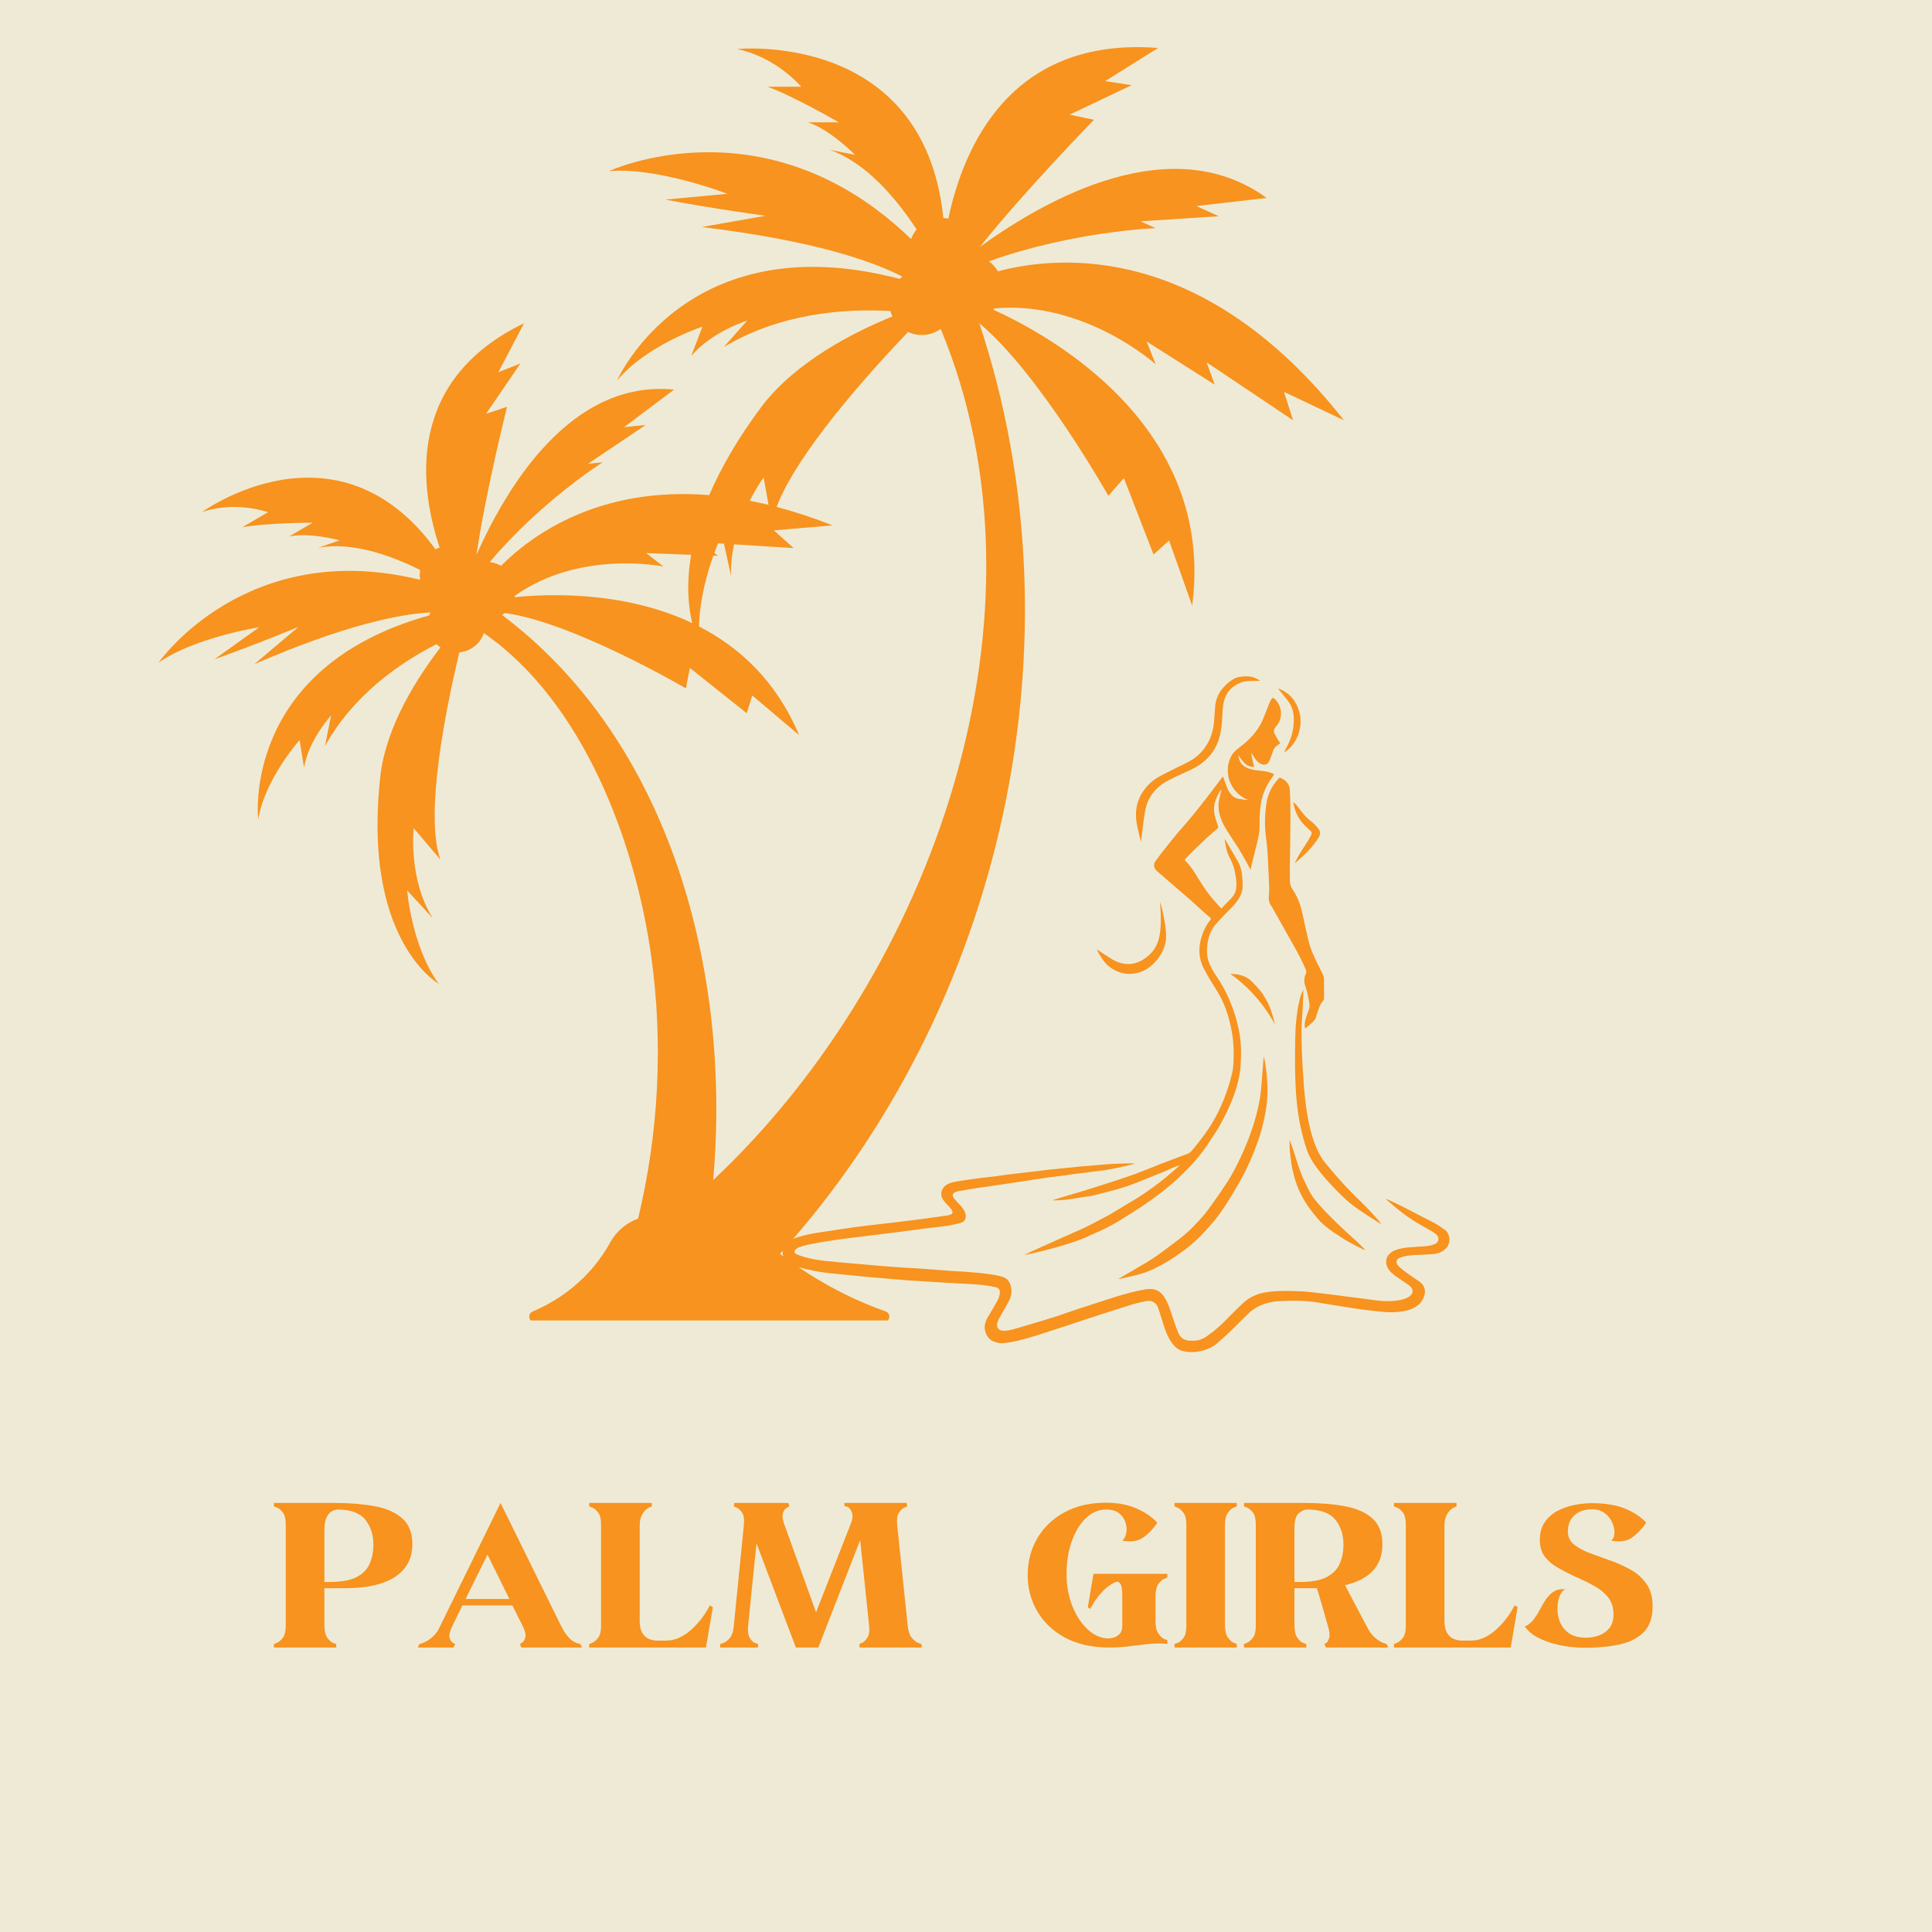 <svg xmlns="http://www.w3.org/2000/svg" xmlns:xlink="http://www.w3.org/1999/xlink" width="500" viewBox="0 0 375 375" height="500" preserveAspectRatio="xMidYMid meet"><defs><g></g><clipPath id="59974ba2a9"><path d="M 30.734 9 L 260.902 9 L 260.902 256.297 L 30.734 256.297 Z M 30.734 9 " clip-rule="nonzero"></path></clipPath><clipPath id="bf15ea34a3"><path d="M 151.895 225.789 L 281.328 225.789 L 281.328 262.449 L 151.895 262.449 Z M 151.895 225.789 " clip-rule="nonzero"></path></clipPath><clipPath id="2e97c036d7"><path d="M 220 131.23 L 245 131.23 L 245 164 L 220 164 Z M 220 131.23 " clip-rule="nonzero"></path></clipPath></defs><rect x="-37.5" width="450" fill="#ffffff" y="-37.5" height="450" fill-opacity="1"></rect><rect x="-37.5" width="450" fill="#efead6" y="-37.5" height="450" fill-opacity="1"></rect><g clip-path="url(#59974ba2a9)"><path fill="#f7931e" d="M 138.422 229.062 C 181.266 188.809 205.578 119.082 182.59 63.84 C 181.77 64.434 180.793 64.836 179.723 64.977 C 178.488 65.137 177.297 64.926 176.246 64.434 C 168.281 72.805 154.711 87.945 150.734 98.391 C 154.188 99.297 157.809 100.48 161.602 101.98 L 150.211 102.945 L 154.043 106.387 L 142.477 105.656 C 142.059 107.617 141.82 109.699 141.906 111.82 L 140.523 105.535 L 139.371 105.461 C 139.156 105.984 138.91 106.613 138.648 107.328 L 139.312 107.879 L 138.461 107.848 C 137.246 111.266 135.793 116.387 135.672 121.59 C 143.508 125.613 150.684 132.156 155.102 142.68 L 146.016 134.992 L 144.938 138.434 L 133.902 129.641 L 133.129 133.613 C 133.129 133.613 111.18 120.734 97.973 118.988 C 97.941 119.012 97.918 119.039 97.887 119.062 C 97.742 119.172 97.594 119.273 97.445 119.367 C 130.258 143.992 141.988 188.934 138.422 229.062 Z M 148.223 92.668 C 148.223 92.668 146.941 94.402 145.531 97.199 C 146.723 97.43 147.934 97.691 149.172 97.992 Z M 125.434 107.359 L 128.777 109.969 C 128.777 109.969 112.656 106.609 99.961 115.625 C 99.941 115.727 99.926 115.824 99.902 115.922 C 106.23 115.262 121.059 114.637 134.367 120.945 C 133.656 118.051 133.145 113.586 134.152 107.688 Z M 81.551 112.539 C 81.445 111.91 81.449 111.266 81.555 110.641 C 75.883 107.805 68.297 105.078 61.727 106.332 L 65.945 104.883 C 65.945 104.883 60.027 103.27 56.125 104.125 L 60.707 101.453 C 60.707 101.453 52 101.465 47.035 102.332 L 52.023 99.426 C 52.023 99.426 45.84 97.152 39.238 99.379 C 39.238 99.379 65.328 80.344 84.531 106.613 C 84.793 106.484 85.062 106.379 85.336 106.289 C 81.395 94.438 78.742 73.836 101.723 62.738 L 96.73 72.242 L 101.012 70.559 L 94.344 80.32 L 98.414 78.961 C 98.414 78.961 94.223 95.715 92.473 107.734 C 98.324 94.523 110.836 73.617 130.844 75.625 L 121.117 82.918 L 125.324 82.488 L 114.117 90.035 L 116.98 89.73 C 116.98 89.73 105.023 97.27 95.051 109.109 C 95.82 109.191 96.574 109.426 97.254 109.82 C 103.062 103.992 116.086 94.363 137.664 96.102 C 139.879 90.918 143.188 85.086 148.027 78.645 C 154.625 70.164 165.512 64.562 173.219 61.422 C 173.062 61.09 172.938 60.738 172.84 60.371 C 163.746 59.855 151.445 60.824 140.496 67.355 L 145.039 62.219 C 145.039 62.219 138.078 64.391 134.152 69.133 L 136.348 63.402 C 136.348 63.402 125.488 66.957 119.762 73.871 C 119.762 73.871 133.188 43.258 174.633 54.133 C 174.801 53.977 174.977 53.832 175.16 53.691 C 168.969 50.52 157.434 46.629 136.195 44.066 L 148.637 41.879 C 148.637 41.879 139.543 40.703 129.137 38.746 L 141.168 37.617 C 141.168 37.617 127.715 32.398 118.203 33.219 C 118.203 33.219 148.574 19.047 176.832 46.391 C 177.086 45.715 177.457 45.09 177.918 44.543 C 174 38.555 168.156 31.586 161.035 29.074 L 165.973 30.062 C 165.973 30.062 161.117 25.125 156.828 23.742 L 162.812 23.742 C 162.812 23.742 154.32 18.805 148.988 16.832 L 155.5 16.832 C 155.5 16.832 150.766 11.105 143.062 9.523 C 143.062 9.523 179.312 5.793 183.105 42.312 C 183.434 42.332 183.758 42.379 184.074 42.449 C 186.969 28.656 196.082 7.07 224.789 9.312 L 214.52 15.738 L 219.656 16.527 L 207.609 22.254 L 212.348 23.242 C 212.348 23.242 198.742 37.191 190.211 47.914 C 203.418 38.359 227.492 25.086 245.852 38.418 L 232.227 39.996 L 236.57 41.973 L 221.367 42.957 L 224.328 44.289 C 224.328 44.289 208.387 44.844 191.941 50.723 C 192.645 51.234 193.246 51.895 193.688 52.66 C 205.586 49.5 233.68 47.039 260.859 81.578 L 249.211 76.051 L 250.988 81.578 L 234.199 70.324 L 235.781 74.668 L 222.551 66.273 L 224.328 70.719 C 224.328 70.719 210.527 58.281 193.023 59.859 C 192.949 59.945 192.879 60.031 192.801 60.117 C 203.441 64.914 235.98 82.586 231.402 117.559 L 226.914 104.902 L 223.906 107.645 L 218.145 92.801 L 215.133 96.238 C 215.133 96.238 201.766 72.473 190.086 62.742 C 210.559 124.348 194.66 195.539 151.395 243.359 C 159.184 249.32 166.613 252.691 171.898 254.543 C 173.043 254.945 172.75 256.648 171.531 256.648 L 103.809 256.648 C 102.625 256.648 102.305 255.031 103.391 254.566 C 111.688 251.031 116.172 245.293 118.465 241.121 C 119.66 238.953 121.594 237.34 123.852 236.535 C 127.863 219.914 128.766 202.461 126.395 185.562 C 123.32 163.605 113.348 136.375 93.918 122.883 C 93.578 123.879 92.953 124.793 92.059 125.48 C 91.188 126.156 90.176 126.527 89.152 126.617 C 86.539 137.641 82.367 158.086 85.477 166.844 L 80.297 160.746 C 80.297 160.746 79.211 170.699 84.008 178.234 L 79.035 172.828 C 79.035 172.828 79.887 183.676 85.141 190.945 C 85.141 190.945 70.086 182.5 73.891 150.098 C 75.156 140.652 80.992 131.508 85.492 125.664 C 85.223 125.477 84.973 125.262 84.734 125.027 C 77.539 128.691 68.555 134.922 63.082 144.812 L 64.27 138.852 C 64.27 138.852 59.906 143.621 59.016 149.004 L 58.145 143.637 C 58.145 143.637 51.414 151.207 50.113 159.055 C 50.113 159.055 46.73 129.625 83.324 119.449 C 83.383 119.254 83.449 119.066 83.531 118.875 C 77.371 119.211 66.805 121.379 49.395 128.898 L 57.941 121.668 C 57.941 121.668 50.457 124.828 41.617 127.973 L 50.324 121.738 C 50.324 121.738 37.695 123.75 30.773 128.621 C 30.773 128.621 47.707 104.215 81.551 112.539 " fill-opacity="1" fill-rule="nonzero"></path></g><g clip-path="url(#bf15ea34a3)"><path fill="#f7931e" d="M 268.992 232.719 C 269.449 232.812 271.523 233.84 272.141 234.152 C 272.898 234.539 273.652 234.93 274.406 235.32 C 274.84 235.543 275.27 235.766 275.699 235.988 C 276.656 236.48 277.629 236.945 278.562 237.473 C 279.223 237.844 279.848 238.281 280.469 238.719 C 281.355 239.344 281.715 241.062 280.766 242.184 C 280.117 242.945 279.25 243.309 278.258 243.402 C 277.262 243.492 276.262 243.551 275.266 243.582 C 274.262 243.609 273.266 243.656 272.297 243.926 C 272.059 243.988 271.824 244.07 271.609 244.172 C 271.039 244.449 270.887 245.027 271.25 245.516 C 271.402 245.719 271.586 245.902 271.781 246.066 C 272.859 246.977 274.035 247.766 275.211 248.555 C 275.68 248.863 276.117 249.199 276.352 249.711 C 276.582 250.215 276.648 250.734 276.508 251.281 C 276.055 253.059 274.754 253.957 273.004 254.379 C 271.609 254.715 270.188 254.766 268.766 254.656 C 267.316 254.539 265.871 254.371 264.43 254.184 C 263.059 254 261.695 253.77 260.328 253.555 C 258.895 253.328 257.457 253.117 256.031 252.859 C 253.527 252.402 251.008 252.418 248.48 252.551 C 248.184 252.566 247.883 252.57 247.586 252.605 C 245.582 252.844 243.797 253.547 242.352 254.922 C 241.258 255.965 240.207 257.043 239.133 258.098 C 238.703 258.52 238.27 258.934 237.824 259.336 C 237.266 259.844 236.691 260.336 236.121 260.832 C 235.516 261.359 234.797 261.707 234.031 261.965 C 232.562 262.461 231.062 262.625 229.535 262.223 C 228.621 261.984 227.996 261.395 227.473 260.672 C 226.758 259.684 226.305 258.578 225.938 257.438 C 225.586 256.328 225.25 255.219 224.887 254.113 C 224.789 253.816 224.656 253.512 224.469 253.254 C 224.051 252.688 223.438 252.438 222.73 252.516 C 222.18 252.574 221.637 252.719 221.094 252.844 C 220.617 252.957 220.141 253.074 219.676 253.219 C 218.16 253.691 216.648 254.176 215.137 254.66 C 213.809 255.086 212.48 255.508 211.156 255.945 C 209.848 256.375 208.547 256.828 207.238 257.254 C 205.305 257.887 203.367 258.523 201.422 259.133 C 199.773 259.648 198.121 260.152 196.418 260.473 C 195.836 260.582 195.242 260.656 194.652 260.719 C 194.117 260.781 193.613 260.625 193.109 260.473 C 191.629 260.016 191.023 258.477 191.137 257.355 C 191.199 256.762 191.402 256.211 191.707 255.695 C 192.348 254.613 193.012 253.547 193.609 252.449 C 193.84 252.023 193.988 251.539 194.062 251.066 C 194.16 250.438 193.934 249.977 193.172 249.816 C 191.59 249.484 189.988 249.316 188.375 249.238 C 186.711 249.156 185.047 249.066 183.383 248.965 C 180.898 248.812 178.41 248.66 175.926 248.492 C 174.738 248.41 173.551 248.289 172.363 248.191 C 171.262 248.102 170.16 248.016 169.059 247.918 C 168.238 247.848 167.418 247.762 166.598 247.68 C 165.113 247.531 163.633 247.363 162.148 247.238 C 160.348 247.082 158.562 246.816 156.805 246.41 C 155.789 246.176 154.754 245.973 153.809 245.492 C 153.129 245.148 152.574 244.699 152.172 244.055 C 151.613 243.152 151.848 241.402 153.281 240.746 C 154.98 239.977 156.777 239.57 158.613 239.281 C 160.258 239.023 161.902 238.773 163.547 238.535 C 164.949 238.328 166.352 238.125 167.762 237.953 C 169.848 237.699 171.938 237.477 174.027 237.227 C 175.609 237.039 177.195 236.844 178.773 236.633 C 180.457 236.41 182.141 236.172 183.824 235.93 C 184.047 235.898 184.27 235.836 184.48 235.758 C 184.867 235.621 184.988 235.41 184.82 235.055 C 184.688 234.77 184.473 234.516 184.266 234.27 C 183.926 233.867 183.535 233.5 183.211 233.09 C 182.223 231.84 182.711 230.328 184.234 229.703 C 184.898 229.43 185.652 229.332 186.375 229.211 C 187.617 229.012 188.867 228.844 190.117 228.68 C 191.211 228.539 192.312 228.434 193.406 228.297 C 194.172 228.199 194.93 228.062 195.695 227.969 C 197.121 227.793 198.547 227.641 199.977 227.469 C 201.16 227.332 202.34 227.18 203.523 227.043 C 204.344 226.949 205.164 226.875 205.984 226.793 C 207.223 226.664 208.457 226.531 209.695 226.414 C 210.621 226.328 211.551 226.266 212.477 226.188 C 213.648 226.094 214.816 225.973 215.988 225.91 C 217.355 225.832 220.18 225.777 220.273 225.801 C 219.777 226.105 215.895 226.914 214.457 227.121 C 212.465 227.406 210.461 227.621 208.461 227.879 C 207.785 227.965 207.113 228.094 206.438 228.18 C 205.379 228.316 204.312 228.418 203.254 228.57 C 201.781 228.777 200.312 229.016 198.84 229.242 C 197.387 229.465 195.934 229.688 194.48 229.902 C 192.867 230.141 191.254 230.355 189.645 230.602 C 188.414 230.789 187.191 231.004 185.965 231.215 C 185.781 231.246 185.594 231.309 185.426 231.391 C 184.93 231.629 184.781 231.973 185.066 232.418 C 185.34 232.84 185.703 233.215 186.051 233.586 C 186.578 234.152 187.117 234.711 187.355 235.449 C 187.441 235.715 187.484 236.016 187.449 236.289 C 187.375 236.891 186.938 237.25 186.367 237.395 C 185.523 237.613 184.668 237.809 183.801 237.938 C 182.59 238.121 181.367 238.223 180.148 238.375 C 178.375 238.602 176.609 238.852 174.836 239.078 C 173.219 239.289 171.602 239.484 169.984 239.68 C 168.109 239.91 166.227 240.129 164.352 240.371 C 163.066 240.535 161.781 240.719 160.504 240.926 C 159.242 241.129 157.984 241.359 156.734 241.613 C 156.172 241.73 155.617 241.906 155.074 242.098 C 154.84 242.18 154.617 242.34 154.434 242.512 C 154.145 242.785 154.129 243.082 154.414 243.352 C 156.125 244.141 158.121 244.492 160.031 244.738 C 161.098 244.801 162.16 244.945 163.223 245.043 C 164.344 245.145 165.461 245.227 166.578 245.324 C 167.922 245.441 169.266 245.578 170.609 245.688 C 172.059 245.809 173.512 245.918 174.965 246.016 C 176.223 246.102 177.488 246.148 178.746 246.238 C 180.863 246.391 182.977 246.551 185.09 246.719 C 189.156 246.91 193.297 247.344 194.719 247.879 C 195.449 248.156 195.906 248.688 196.133 249.406 C 196.453 250.414 196.363 251.418 195.914 252.355 C 195.473 253.281 194.914 254.16 194.41 255.059 C 194.098 255.617 193.746 256.152 193.566 256.781 C 193.281 257.777 194.051 258.336 194.836 258.312 C 195.426 258.293 196.023 258.188 196.59 258.035 C 197.973 257.66 199.34 257.238 200.711 256.828 C 202.102 256.41 203.492 256.008 204.867 255.559 C 206.359 255.074 207.832 254.539 209.32 254.039 C 210.457 253.66 211.609 253.305 212.754 252.938 C 213.914 252.562 215.066 252.168 216.23 251.805 C 218.164 251.207 220.113 250.656 222.117 250.297 C 222.887 250.16 223.645 250.102 224.395 250.387 C 225.262 250.715 225.781 251.375 226.211 252.121 C 226.91 253.34 227.266 254.676 227.711 255.98 C 228.02 256.887 228.328 257.797 228.691 258.684 C 229.086 259.645 229.863 260.188 230.945 260.227 C 231.535 260.25 232.156 260.242 232.719 260.098 C 233.262 259.957 233.793 259.676 234.254 259.359 C 235.02 258.832 235.75 258.25 236.453 257.648 C 237.023 257.156 237.543 256.609 238.078 256.078 C 239.215 254.965 240.301 253.793 241.496 252.738 C 242.559 251.797 243.84 251.203 245.297 250.914 C 247.227 250.531 249.168 250.551 251.113 250.594 C 252.078 250.613 253.043 250.656 254.004 250.75 C 255.57 250.91 257.137 251.113 258.699 251.309 C 260.664 251.555 262.629 251.809 264.59 252.062 C 265.492 252.18 266.395 252.316 267.297 252.426 C 268.859 252.617 270.418 252.621 271.957 252.289 C 272.445 252.184 272.938 252.008 273.371 251.766 C 274.27 251.266 274.52 250.363 273.645 249.613 C 273.246 249.27 272.777 249 272.34 248.691 C 271.652 248.203 270.918 247.762 270.289 247.215 C 269.574 246.598 269.039 245.855 269.055 244.859 C 269.062 244.348 269.207 243.891 269.566 243.52 C 269.883 243.188 270.242 242.898 270.688 242.711 C 271.605 242.332 272.566 242.176 273.551 242.109 C 274.582 242.035 275.617 241.969 276.648 241.895 C 277.281 241.852 277.887 241.707 278.48 241.48 C 279.312 241.16 279.453 240.148 278.762 239.59 C 278.48 239.363 278.184 239.152 277.871 238.969 C 276.945 238.426 276 237.918 275.078 237.363 C 273.668 236.516 272.336 235.566 271.078 234.52 C 270.445 233.992 268.973 232.754 268.992 232.719 " fill-opacity="1" fill-rule="evenodd"></path></g><path fill="#f7931e" d="M 198.793 243.613 C 199.305 243.359 199.805 243.09 200.324 242.852 C 201.715 242.219 203.113 241.598 204.508 240.973 C 205.711 240.434 206.922 239.902 208.129 239.359 C 209.094 238.93 210.074 238.516 211.023 238.051 C 212.062 237.539 213.082 236.977 214.105 236.434 C 214.566 236.191 215.035 235.957 215.48 235.695 C 216.898 234.859 218.309 234.016 219.711 233.164 C 220.539 232.66 221.367 232.156 222.164 231.609 C 223.199 230.895 224.219 230.156 225.215 229.391 C 226.199 228.633 228.719 226.508 228.988 226.16 C 228.539 226.328 228.086 226.48 227.645 226.664 C 226.992 226.941 226.352 227.254 225.691 227.523 C 224.223 228.121 222.742 228.68 221.277 229.289 C 219.348 230.094 217.367 230.746 215.324 231.238 C 214.27 231.488 213.234 231.809 212.18 232.051 C 211.535 232.199 210.867 232.262 210.207 232.363 C 209.137 232.531 208.07 232.723 206.992 232.859 C 206.211 232.961 204.391 233.035 204.258 232.965 C 204.812 232.793 205.363 232.613 205.922 232.445 C 207.242 232.051 208.562 231.66 209.887 231.273 C 210.238 231.172 214.43 229.863 216.168 229.293 C 216.898 229.055 217.625 228.809 218.348 228.559 C 219.27 228.238 220.195 227.93 221.105 227.582 C 222.406 227.082 223.691 226.555 224.984 226.043 C 225.664 225.777 226.352 225.52 227.035 225.258 C 228.203 224.816 229.375 224.371 230.547 223.93 C 231.051 223.742 231.352 223.332 231.66 222.957 C 232.438 222.008 233.203 221.043 233.914 220.047 C 235.418 217.953 236.633 215.711 237.57 213.328 C 238.219 211.695 238.746 210.031 239.148 208.328 C 239.453 207.023 239.465 205.695 239.461 204.371 C 239.457 201.852 239.051 199.391 238.312 196.977 C 237.754 195.148 236.938 193.434 235.895 191.809 C 235.125 190.609 234.395 189.387 233.73 188.133 C 232.473 185.766 232.582 183.34 233.547 180.914 C 233.863 180.113 234.289 179.359 234.84 178.676 C 234.922 178.57 234.988 178.453 235.094 178.293 C 234.641 177.898 234.184 177.512 233.738 177.113 C 232.797 176.266 231.863 175.402 230.914 174.559 C 230.133 173.863 229.328 173.188 228.535 172.504 C 227.598 171.695 226.664 170.887 225.727 170.078 C 225.375 169.773 225.02 169.48 224.672 169.176 C 223.891 168.477 223.812 167.773 224.359 167.027 C 224.941 166.234 225.547 165.449 226.156 164.676 C 226.93 163.699 227.703 162.727 228.5 161.77 C 229.145 160.996 229.832 160.258 230.484 159.492 C 231.113 158.75 231.734 158 232.34 157.242 C 233.094 156.297 233.84 155.344 234.578 154.387 C 235.43 153.277 236.266 152.16 237.105 151.047 C 237.188 150.941 237.273 150.836 237.375 150.707 C 237.551 151.066 238.117 153.059 238.66 153.82 C 239.102 154.434 239.629 154.922 240.434 155.059 C 240.895 155.137 242.047 155.301 242.262 155.277 C 242.094 155.164 239.543 154.406 238.523 151.152 C 238.141 149.609 238.258 148.082 239.051 146.648 C 239.426 145.965 240.039 145.484 240.66 145.012 C 242.508 143.609 244.078 141.977 245.02 139.879 C 245.523 138.754 245.93 137.594 246.391 136.453 C 246.496 136.191 246.625 135.926 246.785 135.691 C 246.969 135.418 247.133 135.418 247.383 135.633 C 248.73 136.797 249.043 139.02 248.066 140.488 C 247.926 140.699 247.777 140.914 247.609 141.102 C 247.219 141.539 247.176 142.012 247.441 142.508 C 247.688 142.969 247.965 143.414 248.234 143.863 C 248.312 143.992 248.402 144.113 248.508 144.262 C 248.215 144.473 247.922 144.652 247.672 144.871 C 247.496 145.023 247.336 145.219 247.242 145.426 C 247.062 145.824 246.941 146.246 246.785 146.652 C 246.645 147.031 246.504 147.414 246.336 147.781 C 245.992 148.535 245.234 148.547 244.66 148.234 C 243.996 147.875 243.59 147.281 243.234 146.656 C 243.129 146.473 243.035 146.277 242.883 146.109 C 242.953 147.031 243.188 147.91 243.445 148.832 C 242.672 148.883 242.055 148.59 241.574 148.133 C 241.113 147.695 240.781 147.137 240.352 146.574 C 240.5 147.668 240.93 148.52 241.957 149 C 242.527 149.266 243.133 149.434 243.766 149.5 C 244.328 149.559 244.883 149.625 245.438 149.703 C 246.082 149.789 246.699 149.957 247.324 150.293 C 247.055 150.691 246.801 151.066 246.547 151.441 C 245.391 153.156 244.766 155.047 244.594 157.062 C 244.488 158.25 244.473 159.441 244.477 160.633 C 244.48 161.52 244.293 162.367 244.09 163.215 C 243.723 164.75 243.328 166.281 242.953 167.816 C 242.879 168.109 242.832 168.406 242.75 168.836 C 242.602 168.57 241.066 165.699 240.285 164.484 C 239.461 163.199 238.582 161.941 237.809 160.629 C 237.07 159.383 236.566 158.039 236.508 156.578 C 236.473 155.762 236.684 154.98 236.867 154.195 C 236.941 153.875 237.031 153.555 237.086 153.223 C 236.582 153.758 236.336 154.414 236.055 155.055 C 235.535 156.254 235.531 157.473 235.895 158.703 C 236.059 159.25 236.223 159.801 236.41 160.34 C 236.484 160.559 236.469 160.703 236.273 160.867 C 235.562 161.461 234.852 162.059 234.172 162.688 C 233.145 163.648 232.145 164.629 231.137 165.609 C 230.723 166.016 230.332 166.441 229.902 166.891 C 230.113 167.117 230.297 167.312 230.48 167.512 C 231.312 168.402 231.93 169.438 232.555 170.465 C 233.191 171.504 233.867 172.527 234.602 173.508 C 235.242 174.363 235.988 175.148 236.691 175.961 C 236.789 176.074 236.914 176.168 237.098 176.332 C 237.289 176.125 237.465 175.922 237.652 175.727 C 238.113 175.246 238.578 174.77 239.043 174.289 C 239.871 173.438 240.039 172.402 239.977 171.293 C 239.879 169.547 239.477 167.887 238.598 166.332 C 238.039 165.332 237.652 162.945 237.742 162.84 C 237.938 163.184 238.133 163.527 238.332 163.871 C 238.941 164.91 239.547 165.949 240.16 166.984 C 240.629 167.785 240.938 168.641 241.047 169.547 C 241.145 170.395 241.199 171.254 241.188 172.105 C 241.176 173.125 240.75 174.031 240.152 174.859 C 239.594 175.637 238.918 176.316 238.234 176.992 C 237.469 177.754 236.723 178.531 236.02 179.344 C 235.113 180.387 234.613 181.613 234.41 182.953 C 234.195 184.367 234.188 185.777 234.785 187.113 C 235.129 187.879 235.531 188.637 236.012 189.332 C 238.246 192.57 239.676 196.113 240.457 199.902 C 240.914 202.121 240.961 204.363 240.82 206.621 C 240.66 209.188 239.941 211.605 238.961 213.973 C 238.254 215.676 237.414 217.316 236.5 218.918 C 236.059 219.699 235.496 220.414 235.031 221.184 C 234.094 222.727 232.969 224.145 231.797 225.516 C 230.914 226.555 229.898 227.484 228.922 228.449 C 228.434 228.93 227.922 229.387 227.398 229.828 C 226.625 230.484 225.852 231.145 225.035 231.75 C 223.891 232.602 222.723 233.43 221.531 234.223 C 220.199 235.113 218.84 235.969 217.469 236.809 C 216.156 237.613 214.805 238.355 213.391 238.984 C 212.375 239.438 211.344 239.863 210.344 240.348 C 205.98 242.129 198.805 243.641 198.793 243.613 " fill-opacity="1" fill-rule="evenodd"></path><path fill="#f7931e" d="M 253.332 199.648 C 253.176 199.051 253.234 198.473 253.391 197.91 C 253.559 197.297 253.762 196.684 254.008 196.094 C 254.195 195.652 254.211 195.215 254.141 194.762 C 253.969 193.652 253.766 192.543 253.383 191.477 C 253.082 190.645 253.082 189.832 253.465 189.031 C 253.617 188.707 253.547 188.418 253.414 188.113 C 252.742 186.527 251.93 185.008 251.086 183.5 C 249.777 181.168 248.465 178.836 247.152 176.504 C 247.02 176.27 246.898 176.023 246.738 175.805 C 246.266 175.156 246.219 174.438 246.289 173.688 C 246.332 173.203 246.367 172.715 246.348 172.23 C 246.258 170 246.168 167.77 246.035 165.543 C 245.969 164.387 245.805 163.238 245.676 162.09 C 245.445 159.973 245.504 157.863 245.844 155.766 C 246.125 154.031 246.906 152.516 248.105 151.195 C 248.164 151.129 248.223 151.07 248.289 151.012 C 248.324 150.977 248.371 150.953 248.41 150.926 C 249.715 151.449 250.332 152.309 250.367 153.414 C 250.426 155.109 250.488 156.801 250.48 158.496 C 250.465 161.719 250.398 164.938 250.359 168.16 C 250.348 169.082 250.371 170.004 250.367 170.93 C 250.367 171.547 250.516 172.102 250.883 172.633 C 251.863 174.051 252.43 175.637 252.793 177.289 C 253.176 179.047 253.551 180.801 253.965 182.551 C 254.293 183.949 254.867 185.266 255.492 186.562 C 255.922 187.461 256.383 188.344 256.809 189.246 C 256.914 189.469 256.98 189.727 256.984 189.969 C 257.004 191.227 257 192.484 256.992 193.742 C 256.988 193.887 256.961 194.062 256.867 194.164 C 256.125 194.98 255.918 196.02 255.555 196.992 C 255.508 197.117 255.461 197.246 255.438 197.379 C 255.379 197.727 255.18 198.004 254.934 198.246 C 254.469 198.695 253.41 199.613 253.332 199.648 " fill-opacity="1" fill-rule="evenodd"></path><path fill="#f7931e" d="M 217.051 248.254 C 217.566 247.949 218.082 247.648 218.598 247.344 C 219.957 246.551 221.324 245.77 222.672 244.953 C 223.484 244.461 224.281 243.941 225.043 243.387 C 226.395 242.402 227.723 241.387 229.047 240.371 C 230.68 239.121 232.098 237.652 233.434 236.121 C 234.152 235.301 234.789 234.414 235.418 233.523 C 236.391 232.152 237.352 230.77 238.266 229.359 C 239.312 227.746 240.152 226.031 240.961 224.297 C 241.91 222.277 242.715 220.203 243.371 218.078 C 244.066 215.809 244.609 213.5 244.801 211.129 C 244.957 209.137 245.121 207.148 245.289 205.039 C 245.375 205.402 245.457 205.668 245.5 205.934 C 245.93 208.461 246.145 211 245.941 213.559 C 245.805 215.254 245.453 216.914 245.055 218.566 C 244.625 220.336 243.996 222.043 243.328 223.734 C 242.422 226.047 241.309 228.27 240.031 230.41 C 239.301 231.637 238.586 232.867 237.793 234.055 C 236.965 235.297 236.109 236.527 235.09 237.645 C 234.445 238.352 233.836 239.086 233.168 239.773 C 232.598 240.359 231.984 240.914 231.359 241.449 C 230.469 242.203 227.934 244.312 224.266 246.141 C 223.168 246.707 221.992 247.102 220.797 247.43 C 219.656 247.742 217.07 248.289 217.051 248.254 " fill-opacity="1" fill-rule="evenodd"></path><path fill="#f7931e" d="M 268.066 237.578 C 267.836 237.473 263.66 234.898 261.992 233.488 C 260.93 232.59 259.938 231.613 258.977 230.617 C 258.074 229.684 257.211 228.711 256.398 227.703 C 255.242 226.266 254.164 224.77 253.598 223.008 C 253.109 221.484 252.684 219.949 252.367 218.383 C 251.734 215.254 251.492 212.102 251.406 208.922 C 251.332 206 251.359 203.078 251.445 200.16 C 251.484 198.887 251.637 197.617 251.809 196.352 C 251.93 195.441 252.141 194.535 252.359 193.641 C 252.484 193.121 252.707 192.629 252.98 192.129 C 253.004 192.23 252.914 194.609 252.855 195.699 C 252.773 197.137 252.641 198.578 252.625 200.02 C 252.605 201.715 252.668 203.41 252.734 205.102 C 252.785 206.445 252.891 207.781 252.98 209.121 C 253.047 210.176 253.102 211.234 253.211 212.285 C 253.543 215.426 253.98 218.551 255.031 221.562 C 255.578 223.129 256.301 224.605 257.391 225.914 C 258.875 227.695 260.379 229.465 262.008 231.129 C 263.074 232.215 264.184 233.266 265.25 234.355 C 265.945 235.062 266.602 235.809 267.273 236.535 C 267.566 236.848 268.09 237.543 268.066 237.578 " fill-opacity="1" fill-rule="evenodd"></path><g clip-path="url(#2e97c036d7)"><path fill="#f7931e" d="M 244.566 132.164 C 244.02 132.164 243.59 132.152 243.16 132.164 C 242.441 132.188 241.723 132.168 241.031 132.414 C 239.148 133.098 237.945 134.371 237.539 136.25 C 237.336 137.18 237.281 138.145 237.242 139.098 C 237.176 140.801 236.973 142.477 236.367 144.086 C 235.828 145.52 234.926 146.723 233.75 147.738 C 232.738 148.609 231.582 149.25 230.34 149.781 C 229.113 150.305 227.906 150.883 226.727 151.504 C 224.262 152.801 222.734 154.789 222.262 157.449 C 221.98 159.02 221.828 160.609 221.617 162.188 C 221.57 162.555 221.535 162.922 221.484 163.387 C 221.395 163.223 220.637 160.328 220.523 158.918 C 220.359 156.902 220.824 155.066 222.027 153.391 C 222.805 152.305 223.777 151.422 224.953 150.766 C 226.082 150.133 227.262 149.582 228.426 148.996 C 229.289 148.559 230.18 148.16 231.02 147.684 C 232.352 146.93 233.398 145.895 234.199 144.613 C 235.074 143.211 235.516 141.699 235.645 140.09 C 235.719 139.137 235.777 138.184 235.852 137.23 C 235.965 135.723 236.535 134.406 237.602 133.281 C 238.098 132.758 238.633 132.285 239.254 131.898 C 240.141 131.352 241.121 131.262 242.133 131.281 C 243 131.301 243.781 131.555 244.566 132.164 " fill-opacity="1" fill-rule="evenodd"></path></g><path fill="#f7931e" d="M 251.316 224.109 C 251.852 225.879 252.406 227.645 253.223 229.32 C 253.777 230.457 254.266 231.637 255.066 232.645 C 255.637 233.367 256.227 234.074 256.863 234.742 C 257.875 235.809 258.91 236.855 259.973 237.875 C 261.023 238.883 262.117 239.852 263.195 240.836 C 263.688 241.285 264.938 242.477 265.012 242.695 C 264.801 242.621 261.82 241.176 260.633 240.363 C 259.836 239.82 259.004 239.32 258.223 238.754 C 257.305 238.086 256.43 237.359 255.719 236.477 C 255.047 235.641 254.348 234.82 253.754 233.934 C 252.754 232.453 251.98 230.863 251.438 229.164 C 250.809 227.195 250.512 225.176 250.336 223.133 C 250.293 222.613 250.297 221.375 250.309 221.277 C 250.348 221.277 251.031 223.16 251.316 224.109 " fill-opacity="1" fill-rule="evenodd"></path><path fill="#f7931e" d="M 226.199 183.109 C 225.703 185.008 224.625 186.582 223.027 187.789 C 222.387 188.277 221.633 188.613 220.82 188.824 C 219.688 189.117 218.578 189.102 217.461 188.758 C 216.125 188.348 215.059 187.586 214.234 186.527 C 213.785 185.953 212.953 184.504 212.879 184.289 C 213.312 184.562 213.645 184.766 213.973 184.977 C 214.672 185.422 215.34 185.914 216.066 186.312 C 218.004 187.383 219.961 187.43 221.879 186.258 C 223.73 185.125 224.781 183.484 225.105 181.41 C 225.371 179.691 225.367 177.969 225.238 176.238 C 225.211 175.855 225.195 175.469 225.176 175.086 C 225.223 175.07 226.82 180.715 226.199 183.109 " fill-opacity="1" fill-rule="evenodd"></path><path fill="#f7931e" d="M 251.309 167.555 C 251.449 167.273 251.586 166.992 251.727 166.711 C 252.211 165.723 252.836 164.812 253.445 163.891 C 253.809 163.34 254.141 162.77 254.445 162.184 C 254.699 161.699 254.645 161.484 254.223 161.125 C 253.594 160.59 253.008 160.016 252.512 159.363 C 251.691 158.281 251.242 157.066 251.012 155.68 C 251.359 155.914 251.566 156.168 251.773 156.43 C 252.48 157.32 253.121 158.266 254.008 159.02 C 254.387 159.344 254.789 159.641 255.141 159.988 C 255.465 160.309 255.773 160.66 256.023 161.035 C 256.359 161.543 256.242 162.066 255.945 162.559 C 255.344 163.551 254.598 164.438 253.805 165.289 C 253.406 165.715 251.352 167.574 251.309 167.555 " fill-opacity="1" fill-rule="evenodd"></path><path fill="#f7931e" d="M 248.055 133.621 C 249.434 134.117 250.52 134.922 251.273 136.105 C 252.469 137.988 252.734 140.027 252.137 142.113 C 251.699 143.637 250.836 144.965 249.445 145.914 C 249.406 145.941 249.355 145.961 249.242 146.016 C 249.516 145.477 249.762 144.988 250.004 144.504 C 250.871 142.773 251.223 140.941 251.105 139.031 C 251.035 137.898 250.629 136.867 249.934 135.953 C 249.391 135.234 248.797 134.551 248.227 133.852 C 248.164 133.777 248.109 133.699 248.055 133.621 " fill-opacity="1" fill-rule="evenodd"></path><path fill="#f7931e" d="M 247.547 199.047 C 247.379 198.633 247.316 198.148 247.191 197.703 C 247.059 197.23 246.922 196.766 246.762 196.297 C 246.426 195.297 245.945 194.234 245.332 193.332 C 244.672 192.125 242.691 190.227 242.629 190.18 C 241.664 189.426 240.465 189.094 239.254 189.055 C 239.109 189.031 238.965 189.023 238.816 189.035 C 244.641 193.102 247.445 198.781 247.547 199.047 " fill-opacity="1" fill-rule="nonzero"></path><g fill="#f7931e" fill-opacity="1"><g transform="translate(53.168, 319.782)"><g><path d="M 0 -28.062 L 0 -27.391 C 0 -27.391 0.188 -27.316 0.562 -27.172 C 0.945 -27.035 1.332 -26.719 1.719 -26.219 C 2.102 -25.727 2.297 -24.957 2.297 -23.906 L 2.297 -4.156 C 2.297 -3.133 2.102 -2.375 1.719 -1.875 C 1.332 -1.383 0.945 -1.062 0.562 -0.906 C 0.188 -0.75 0 -0.672 0 -0.672 L 0 0 L 12.094 0 L 12.094 -0.672 C 12.094 -0.672 11.898 -0.738 11.516 -0.875 C 11.141 -1.02 10.758 -1.352 10.375 -1.875 C 9.988 -2.406 9.797 -3.25 9.797 -4.406 L 9.797 -11.516 L 13.812 -11.516 C 18.082 -11.516 21.328 -12.254 23.547 -13.734 C 25.766 -15.223 26.875 -17.32 26.875 -20.031 C 26.875 -22.258 26.211 -23.945 24.891 -25.094 C 23.566 -26.25 21.77 -27.031 19.5 -27.438 C 17.238 -27.852 14.691 -28.062 11.859 -28.062 Z M 12.328 -26.781 C 14.879 -26.781 16.68 -26.125 17.734 -24.812 C 18.785 -23.508 19.312 -21.883 19.312 -19.938 C 19.312 -18.633 19.078 -17.43 18.609 -16.328 C 18.148 -15.223 17.305 -14.344 16.078 -13.688 C 14.859 -13.039 13.102 -12.719 10.812 -12.719 L 9.797 -12.719 L 9.797 -23.094 C 9.828 -24.082 9.984 -24.836 10.266 -25.359 C 10.555 -25.891 10.898 -26.258 11.297 -26.469 C 11.703 -26.676 12.047 -26.781 12.328 -26.781 Z M 12.328 -26.781 "></path></g></g></g><g fill="#f7931e" fill-opacity="1"><g transform="translate(81.09, 319.782)"><g><path d="M 16.062 -28.062 L 4.344 -4.156 C 4 -3.332 3.539 -2.664 2.969 -2.156 C 2.395 -1.645 1.859 -1.273 1.359 -1.047 C 0.867 -0.828 0.523 -0.703 0.328 -0.672 L 0 0 L 6.938 0 L 7.266 -0.672 C 7.266 -0.672 7.113 -0.754 6.812 -0.922 C 6.508 -1.098 6.289 -1.426 6.156 -1.906 C 6.031 -2.383 6.191 -3.086 6.641 -4.016 L 8.656 -8.172 L 18.359 -8.172 L 20.422 -4.062 C 20.828 -3.195 20.984 -2.523 20.891 -2.047 C 20.797 -1.578 20.617 -1.238 20.359 -1.031 C 20.109 -0.82 19.922 -0.703 19.797 -0.672 L 20.125 0 L 31.891 0 L 31.562 -0.672 C 30.727 -0.828 30.008 -1.211 29.406 -1.828 C 28.801 -2.453 28.211 -3.359 27.641 -4.547 Z M 13.531 -18.031 L 17.781 -9.422 L 9.281 -9.422 Z M 13.531 -18.031 "></path></g></g></g><g fill="#f7931e" fill-opacity="1"><g transform="translate(114.368, 319.782)"><g><path d="M 12.141 -28.062 L 0 -28.062 L 0 -27.391 C 0 -27.391 0.188 -27.316 0.562 -27.172 C 0.945 -27.035 1.332 -26.719 1.719 -26.219 C 2.102 -25.727 2.297 -24.957 2.297 -23.906 L 2.297 -4.156 C 2.297 -3.133 2.102 -2.375 1.719 -1.875 C 1.332 -1.383 0.945 -1.062 0.562 -0.906 C 0.188 -0.75 0 -0.672 0 -0.672 L 0 0 L 22.656 0 L 24 -7.844 L 23.422 -8.172 C 23.422 -8.172 23.289 -7.941 23.031 -7.484 C 22.781 -7.023 22.41 -6.457 21.922 -5.781 C 21.43 -5.113 20.832 -4.438 20.125 -3.75 C 19.426 -3.062 18.629 -2.488 17.734 -2.031 C 16.848 -1.57 15.879 -1.344 14.828 -1.344 L 13.094 -1.344 C 12.719 -1.344 12.273 -1.426 11.766 -1.594 C 11.254 -1.77 10.805 -2.117 10.422 -2.641 C 10.035 -3.172 9.828 -3.977 9.797 -5.062 L 9.797 -23.625 C 9.797 -24.508 9.945 -25.223 10.25 -25.766 C 10.551 -26.305 10.883 -26.703 11.25 -26.953 C 11.625 -27.211 11.922 -27.344 12.141 -27.344 Z M 12.141 -28.062 "></path></g></g></g><g fill="#f7931e" fill-opacity="1"><g transform="translate(139.756, 319.782)"><g><path d="M 2.766 -28.062 L 2.672 -27.391 C 2.672 -27.391 2.852 -27.312 3.219 -27.156 C 3.594 -27 3.945 -26.672 4.281 -26.172 C 4.613 -25.68 4.734 -24.926 4.641 -23.906 L 2.672 -4.156 C 2.578 -3.102 2.316 -2.328 1.891 -1.828 C 1.461 -1.336 1.047 -1.02 0.641 -0.875 C 0.242 -0.738 0.047 -0.672 0.047 -0.672 L 0 0 L 7.359 0 L 7.406 -0.672 C 7.406 -0.672 7.223 -0.734 6.859 -0.859 C 6.492 -0.984 6.145 -1.289 5.812 -1.781 C 5.477 -2.281 5.359 -3.086 5.453 -4.203 L 7.078 -20.219 L 14.719 0 L 19.078 0 L 27.203 -20.844 L 28.922 -4.406 C 29.055 -3.281 28.953 -2.453 28.609 -1.922 C 28.273 -1.398 27.926 -1.062 27.562 -0.906 C 27.195 -0.75 27.016 -0.672 27.016 -0.672 L 27.109 0 L 39.156 0 L 39.109 -0.672 C 39.109 -0.672 38.91 -0.738 38.516 -0.875 C 38.117 -1.02 37.703 -1.336 37.266 -1.828 C 36.836 -2.328 36.562 -3.102 36.438 -4.156 L 34.375 -23.906 C 34.281 -24.926 34.398 -25.68 34.734 -26.172 C 35.066 -26.672 35.414 -27 35.781 -27.156 C 36.156 -27.312 36.344 -27.391 36.344 -27.391 L 36.234 -28.062 L 24.141 -28.062 L 24.141 -27.438 C 24.742 -27.438 25.195 -27.109 25.5 -26.453 C 25.812 -25.805 25.773 -25.004 25.391 -24.047 L 18.641 -6.844 L 12.438 -24 C 12.145 -24.863 12.062 -25.535 12.188 -26.016 C 12.32 -26.492 12.539 -26.832 12.844 -27.031 C 13.145 -27.238 13.359 -27.359 13.484 -27.391 L 13.25 -28.062 Z M 2.766 -28.062 "></path></g></g></g><g fill="#f7931e" fill-opacity="1"><g transform="translate(180.349, 319.782)"><g></g></g></g><g fill="#f7931e" fill-opacity="1"><g transform="translate(199.474, 319.782)"><g><path d="M 15.594 0 C 17.082 0 18.441 -0.078 19.672 -0.234 C 20.898 -0.398 22.109 -0.547 23.297 -0.672 C 24.492 -0.797 25.766 -0.812 27.109 -0.719 L 27.109 -1.438 C 27.109 -1.438 26.914 -1.504 26.531 -1.641 C 26.156 -1.785 25.773 -2.129 25.391 -2.672 C 25.004 -3.211 24.812 -4.039 24.812 -5.156 L 24.812 -9.844 C 24.812 -11 25.004 -11.836 25.391 -12.359 C 25.773 -12.879 26.156 -13.211 26.531 -13.359 C 26.914 -13.504 27.109 -13.578 27.109 -13.578 L 27.109 -14.297 L 12.766 -14.297 L 11.672 -7.797 L 12.141 -7.5 C 12.141 -7.5 12.332 -7.832 12.719 -8.5 C 13.102 -9.176 13.66 -9.922 14.391 -10.734 C 15.117 -11.547 15.977 -12.191 16.969 -12.672 C 17.164 -12.766 17.375 -12.781 17.594 -12.719 C 17.812 -12.656 17.992 -12.43 18.141 -12.047 C 18.285 -11.66 18.359 -11.008 18.359 -10.094 L 18.359 -4.156 C 18.359 -3.52 18.195 -3.023 17.875 -2.672 C 17.562 -2.328 17.195 -2.086 16.781 -1.953 C 16.363 -1.828 16.016 -1.766 15.734 -1.766 C 14.297 -1.766 12.953 -2.328 11.703 -3.453 C 10.461 -4.586 9.457 -6.102 8.688 -8 C 7.926 -9.906 7.547 -12.004 7.547 -14.297 C 7.547 -16.586 7.875 -18.672 8.531 -20.547 C 9.188 -22.43 10.094 -23.941 11.25 -25.078 C 12.414 -26.211 13.734 -26.781 15.203 -26.781 C 16.316 -26.781 17.176 -26.531 17.781 -26.031 C 18.383 -25.539 18.789 -24.941 19 -24.234 C 19.207 -23.535 19.25 -22.859 19.125 -22.203 C 19 -21.555 18.742 -21.07 18.359 -20.75 C 20.047 -20.426 21.406 -20.629 22.438 -21.359 C 23.477 -22.098 24.383 -23.055 25.156 -24.234 C 24.07 -25.391 22.691 -26.32 21.016 -27.031 C 19.336 -27.75 17.398 -28.109 15.203 -28.109 C 12.078 -28.109 9.375 -27.477 7.094 -26.219 C 4.82 -24.969 3.07 -23.281 1.844 -21.156 C 0.613 -19.039 0 -16.676 0 -14.062 C 0 -11.508 0.617 -9.164 1.859 -7.031 C 3.109 -4.895 4.895 -3.195 7.219 -1.938 C 9.539 -0.676 12.332 -0.031 15.594 0 Z M 15.594 0 "></path></g></g></g><g fill="#f7931e" fill-opacity="1"><g transform="translate(227.971, 319.782)"><g><path d="M 0 -28.062 L 0 -27.391 C 0 -27.391 0.188 -27.312 0.562 -27.156 C 0.945 -27 1.332 -26.672 1.719 -26.172 C 2.102 -25.68 2.297 -24.926 2.297 -23.906 L 2.297 -4.156 C 2.297 -3.102 2.102 -2.328 1.719 -1.828 C 1.332 -1.336 0.945 -1.02 0.562 -0.875 C 0.188 -0.738 0 -0.672 0 -0.672 L 0 0 L 12.094 0 L 12.094 -0.672 C 12.094 -0.672 11.898 -0.75 11.516 -0.906 C 11.141 -1.062 10.758 -1.398 10.375 -1.922 C 9.988 -2.453 9.797 -3.281 9.797 -4.406 L 9.797 -23.672 C 9.797 -24.816 9.988 -25.648 10.375 -26.172 C 10.758 -26.703 11.141 -27.035 11.516 -27.172 C 11.898 -27.316 12.094 -27.391 12.094 -27.391 L 12.094 -28.062 Z M 0 -28.062 "></path></g></g></g><g fill="#f7931e" fill-opacity="1"><g transform="translate(241.454, 319.782)"><g><path d="M 0 -28.062 L 0 -27.391 C 0 -27.391 0.188 -27.316 0.562 -27.172 C 0.945 -27.035 1.332 -26.719 1.719 -26.219 C 2.102 -25.727 2.297 -24.957 2.297 -23.906 L 2.297 -4.156 C 2.297 -3.133 2.102 -2.375 1.719 -1.875 C 1.332 -1.383 0.945 -1.062 0.562 -0.906 C 0.188 -0.75 0 -0.672 0 -0.672 L 0 0 L 12.094 0 L 12.094 -0.672 C 12.094 -0.672 11.898 -0.738 11.516 -0.875 C 11.141 -1.02 10.758 -1.352 10.375 -1.875 C 9.988 -2.406 9.797 -3.25 9.797 -4.406 L 9.797 -11.516 C 9.797 -11.516 10.008 -11.516 10.438 -11.516 C 10.875 -11.516 11.379 -11.516 11.953 -11.516 C 12.523 -11.516 13.023 -11.516 13.453 -11.516 C 13.891 -11.516 14.125 -11.516 14.156 -11.516 C 14.188 -11.422 14.266 -11.164 14.391 -10.75 C 14.516 -10.344 14.727 -9.629 15.031 -8.609 C 15.332 -7.586 15.754 -6.102 16.297 -4.156 C 16.617 -3.102 16.695 -2.328 16.531 -1.828 C 16.375 -1.336 16.176 -1.02 15.938 -0.875 C 15.707 -0.738 15.594 -0.672 15.594 -0.672 L 15.922 0 L 28.016 0 L 27.688 -0.672 C 27.688 -0.672 27.461 -0.75 27.016 -0.906 C 26.566 -1.062 26.031 -1.398 25.406 -1.922 C 24.789 -2.453 24.211 -3.281 23.672 -4.406 L 19.609 -12.094 C 24.453 -13.238 26.875 -15.883 26.875 -20.031 C 26.875 -22.258 26.211 -23.945 24.891 -25.094 C 23.566 -26.25 21.77 -27.031 19.5 -27.438 C 17.238 -27.852 14.691 -28.062 11.859 -28.062 Z M 12.281 -26.781 C 14.863 -26.781 16.68 -26.125 17.734 -24.812 C 18.785 -23.508 19.312 -21.883 19.312 -19.938 C 19.312 -18.633 19.078 -17.43 18.609 -16.328 C 18.148 -15.223 17.305 -14.344 16.078 -13.688 C 14.859 -13.039 13.102 -12.719 10.812 -12.719 L 9.797 -12.719 L 9.797 -23.094 C 9.797 -24.594 10.07 -25.582 10.625 -26.062 C 11.188 -26.539 11.738 -26.781 12.281 -26.781 Z M 12.281 -26.781 "></path></g></g></g><g fill="#f7931e" fill-opacity="1"><g transform="translate(270.572, 319.782)"><g><path d="M 12.141 -28.062 L 0 -28.062 L 0 -27.391 C 0 -27.391 0.188 -27.316 0.562 -27.172 C 0.945 -27.035 1.332 -26.719 1.719 -26.219 C 2.102 -25.727 2.297 -24.957 2.297 -23.906 L 2.297 -4.156 C 2.297 -3.133 2.102 -2.375 1.719 -1.875 C 1.332 -1.383 0.945 -1.062 0.562 -0.906 C 0.188 -0.75 0 -0.672 0 -0.672 L 0 0 L 22.656 0 L 24 -7.844 L 23.422 -8.172 C 23.422 -8.172 23.289 -7.941 23.031 -7.484 C 22.781 -7.023 22.41 -6.457 21.922 -5.781 C 21.43 -5.113 20.832 -4.438 20.125 -3.75 C 19.426 -3.062 18.629 -2.488 17.734 -2.031 C 16.848 -1.57 15.879 -1.344 14.828 -1.344 L 13.094 -1.344 C 12.719 -1.344 12.273 -1.426 11.766 -1.594 C 11.254 -1.77 10.805 -2.117 10.422 -2.641 C 10.035 -3.172 9.828 -3.977 9.797 -5.062 L 9.797 -23.625 C 9.797 -24.508 9.945 -25.223 10.25 -25.766 C 10.551 -26.305 10.883 -26.703 11.25 -26.953 C 11.625 -27.211 11.922 -27.344 12.141 -27.344 Z M 12.141 -28.062 "></path></g></g></g><g fill="#f7931e" fill-opacity="1"><g transform="translate(295.96, 319.782)"><g><path d="M 13.047 -28.016 C 11.93 -28.016 10.773 -27.895 9.578 -27.656 C 8.391 -27.414 7.289 -27.023 6.281 -26.484 C 5.281 -25.941 4.469 -25.207 3.844 -24.281 C 3.227 -23.363 2.922 -22.219 2.922 -20.844 C 2.922 -19.57 3.242 -18.504 3.891 -17.641 C 4.547 -16.785 5.398 -16.062 6.453 -15.469 C 7.504 -14.875 8.602 -14.305 9.75 -13.766 L 10.422 -13.484 C 11.566 -12.973 12.656 -12.422 13.688 -11.828 C 14.727 -11.242 15.578 -10.52 16.234 -9.656 C 16.891 -8.789 17.219 -7.723 17.219 -6.453 C 17.219 -5.305 16.945 -4.406 16.406 -3.75 C 15.863 -3.094 15.18 -2.617 14.359 -2.328 C 13.547 -2.047 12.727 -1.906 11.906 -1.906 C 10.438 -1.906 9.285 -2.223 8.453 -2.859 C 7.629 -3.504 7.055 -4.285 6.734 -5.203 C 6.422 -6.129 6.297 -7.055 6.359 -7.984 C 6.422 -8.91 6.609 -9.691 6.922 -10.328 C 7.242 -10.961 7.629 -11.281 8.078 -11.281 C 7.117 -11.406 6.336 -11.285 5.734 -10.922 C 5.129 -10.555 4.609 -10.062 4.172 -9.438 C 3.742 -8.82 3.348 -8.16 2.984 -7.453 C 2.617 -6.754 2.203 -6.094 1.734 -5.469 C 1.273 -4.852 0.695 -4.383 0 -4.062 C 0.633 -3.195 1.453 -2.5 2.453 -1.969 C 3.461 -1.445 4.531 -1.035 5.656 -0.734 C 6.789 -0.43 7.883 -0.223 8.938 -0.109 C 9.988 -0.004 10.883 0.047 11.625 0.047 C 14.164 0.047 16.426 -0.164 18.406 -0.594 C 20.383 -1.031 21.945 -1.828 23.094 -2.984 C 24.238 -4.148 24.812 -5.832 24.812 -8.031 C 24.812 -9.781 24.41 -11.223 23.609 -12.359 C 22.816 -13.492 21.797 -14.41 20.547 -15.109 C 19.305 -15.805 17.984 -16.398 16.578 -16.891 C 15.18 -17.391 13.859 -17.867 12.609 -18.328 C 11.367 -18.797 10.348 -19.352 9.547 -20 C 8.754 -20.656 8.359 -21.492 8.359 -22.516 C 8.359 -23.828 8.781 -24.875 9.625 -25.656 C 10.477 -26.438 11.617 -26.828 13.047 -26.828 C 14.035 -26.828 14.859 -26.578 15.516 -26.078 C 16.172 -25.586 16.656 -24.984 16.969 -24.266 C 17.289 -23.547 17.438 -22.859 17.406 -22.203 C 17.375 -21.555 17.164 -21.07 16.781 -20.75 C 18.469 -20.426 19.82 -20.629 20.844 -21.359 C 21.863 -22.098 22.773 -23.055 23.578 -24.234 C 22.492 -25.391 21.102 -26.305 19.406 -26.984 C 17.719 -27.672 15.598 -28.016 13.047 -28.016 Z M 13.047 -28.016 "></path></g></g></g></svg>